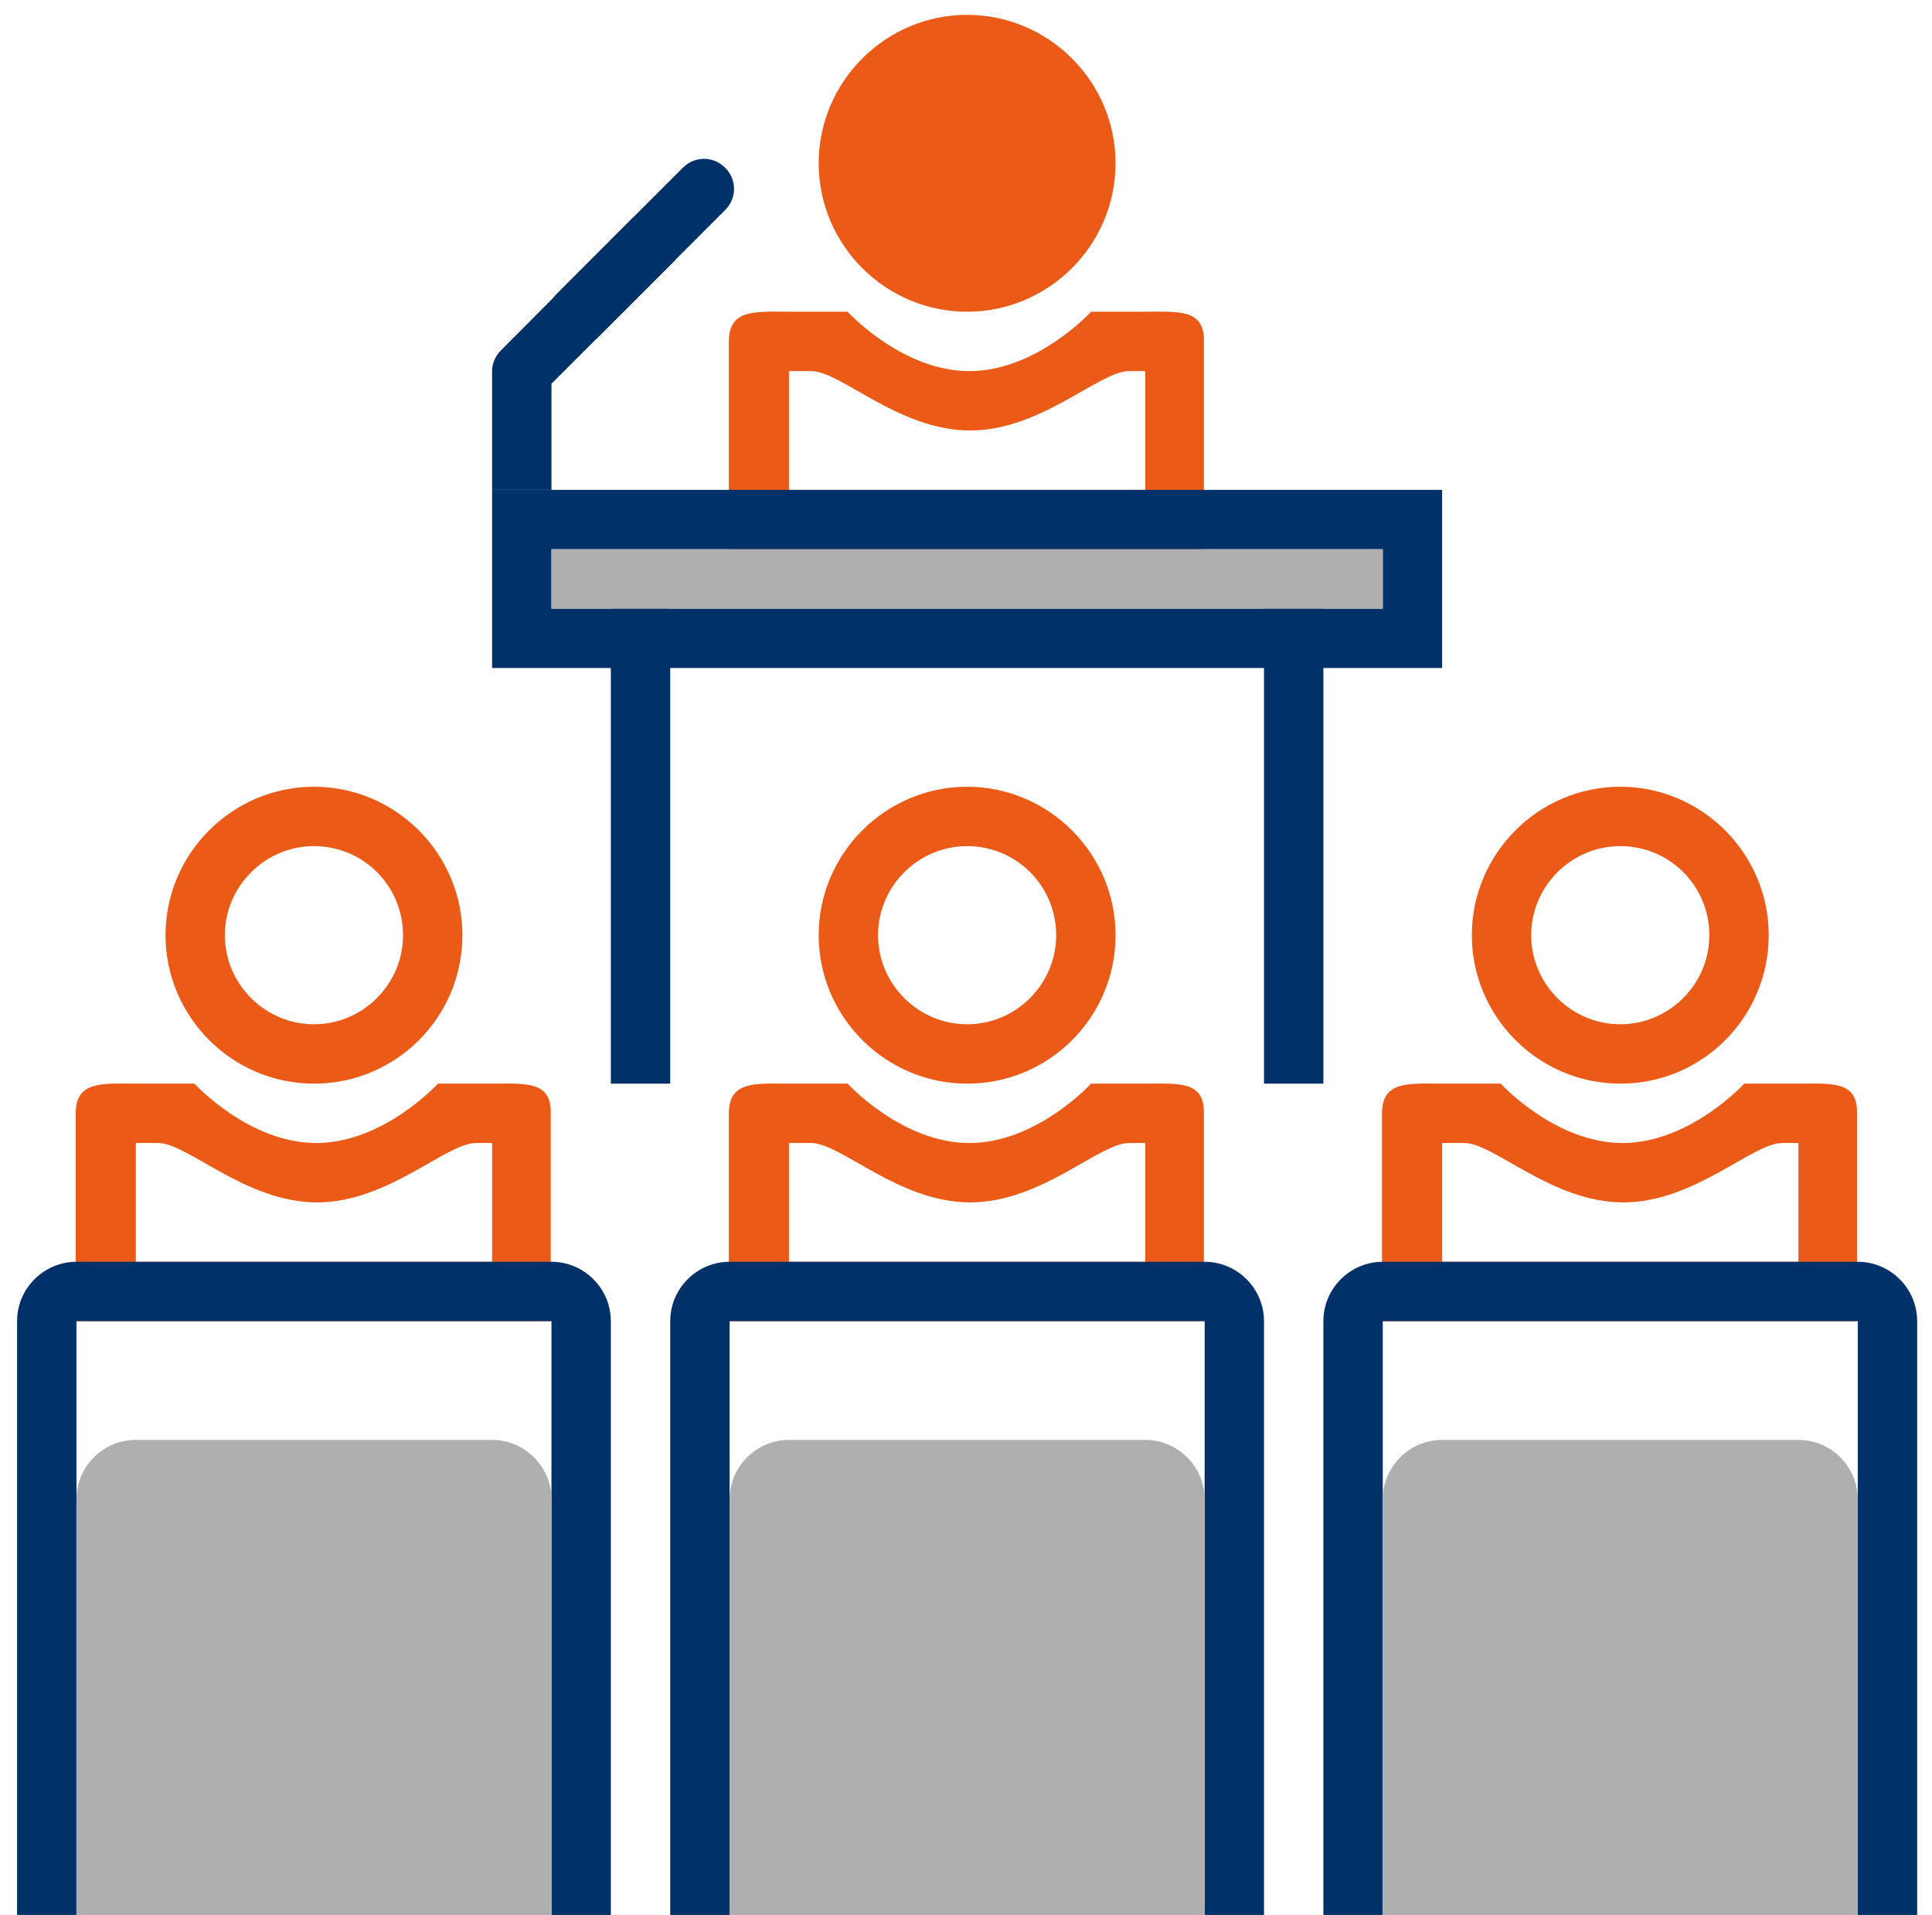 <svg xmlns="http://www.w3.org/2000/svg" xmlns:xlink="http://www.w3.org/1999/xlink" id="Warstwa_1" x="0px" y="0px" viewBox="0 0 260.3 258" xml:space="preserve">
<path fill="#EB5A17" d="M154.3,146h-7.3c0,0-7.3,8-16.4,8s-16.4-8-16.4-8h-8c-4.4,0-8-0.4-8,4v28h64v-28  C162.3,145.6,158.8,146,154.3,146z M154.3,170h-48v-16h3c4,0,11.8,8,21.4,8c9.6,0,17.4-8,21.4-8h2.2V170z"></path>
<path fill="#EB5A17" d="M242.3,146h-7.3c0,0-7.3,8-16.4,8s-16.4-8-16.4-8h-8c-4.4,0-8-0.4-8,4v28h64v-28  C250.3,145.6,246.8,146,242.3,146z M242.3,170h-48v-16h3c4,0,11.8,8,21.4,8c9.6,0,17.4-8,21.4-8h2.2V170z"></path>
<path fill="#EB5A17" d="M66.3,146h-7.3c0,0-7.3,8-16.4,8s-16.4-8-16.4-8h-8c-4.4,0-8-0.4-8,4v28h64v-28  C74.3,145.6,70.8,146,66.3,146z M66.3,170h-48v-16h3c4,0,11.8,8,21.4,8c9.6,0,17.4-8,21.4-8h2.2V170z"></path>
<path fill="#EB5A17" d="M154.3,42h-7.3c0,0-7.3,8-16.4,8s-16.4-8-16.4-8h-8c-4.4,0-8-0.4-8,4v28h64V46C162.3,41.6,158.8,42,154.3,42  z M154.3,66h-48V50h3c4,0,11.8,8,21.4,8c9.6,0,17.4-8,21.4-8h2.2V66z"></path>
<path fill="#003169" d="M82.3,258v-80c0-4.4-3.6-8-8-8h-64c-4.4,0-8,3.6-8,8v80 M74.3,258h-64v-80h64V258z"></path>
<path fill="#003169" d="M170.3,258v-80c0-4.4-3.6-8-8-8h-64c-4.4,0-8,3.6-8,8v80 M162.3,258h-64v-80h64V258z"></path>
<path fill="#003169" d="M258.3,258v-80c0-4.4-3.6-8-8-8h-64c-4.4,0-8,3.6-8,8v80 M250.3,258h-64v-80h64V258z"></path>
<path fill="#AFAFAF" d="M10.3,258v-56c0-4.4,3.6-8,8-8h48c4.4,0,8,3.6,8,8v56H10.3z"></path>
<path fill="#AFAFAF" d="M98.3,258v-56c0-4.4,3.6-8,8-8h48c4.4,0,8,3.6,8,8v56H98.3z"></path>
<path fill="#AFAFAF" d="M186.3,258v-56c0-4.4,3.6-8,8-8h48c4.4,0,8,3.6,8,8v56H186.3z"></path>
<path fill="#003169" d="M186.3,82h-112v-8h112V82z M66.3,66v24h128V66H66.3z"></path>
<rect x="82.3" y="82" fill="#003169" width="8" height="64"></rect>
<rect x="170.3" y="82" fill="#003169" width="8" height="64"></rect>
<rect x="74.3" y="74" fill="#AFAFAF" width="112" height="8"></rect>
<g>
	<path fill="#7BCAE7" d="M122.3,34C122.3,34,122.3,34,122.3,34h0.1H122.3z"></path>
</g>
<path fill="#EB5A17" d="M130.3,2c11,0,20,9,20,20c0,11-9,20-20,20c-11,0-20-9-20-20C110.3,11,119.3,2,130.3,2"></path>
<path fill="#EB5A17" d="M130.3,10c-6.6,0-12,5.4-12,12s5.4,12,12,12c6.6,0,12-5.4,12-12S137,10,130.3,10z"></path>
<g>
	<g>
		<path fill="#EB5A17" d="M218.3,146c-11,0-20-9-20-20c0-11,9-20,20-20c11,0,20,9,20,20C238.3,137,229.4,146,218.3,146z M218.3,114    c-6.6,0-12,5.4-12,12s5.4,12,12,12s12-5.4,12-12S225,114,218.3,114z"></path>
	</g>
</g>
<g>
	<path fill="#EB5A17" d="M130.3,146c-11,0-20-9-20-20c0-11,9-20,20-20c11,0,20,9,20,20C150.3,137,141.4,146,130.3,146z M130.3,114   c-6.6,0-12,5.4-12,12s5.4,12,12,12c6.6,0,12-5.4,12-12S137,114,130.3,114z"></path>
</g>
<g>
	<g>
		<path fill="#EB5A17" d="M42.3,146c-11,0-20-9-20-20c0-11,9-20,20-20c11,0,20,9,20,20C62.3,137,53.4,146,42.3,146z M42.3,114    c-6.6,0-12,5.4-12,12s5.4,12,12,12s12-5.4,12-12S49,114,42.3,114z"></path>
	</g>
</g>
<path fill="#003169" d="M85.3,29.3L67.5,47.2c-0.8,0.8-1.2,1.8-1.2,2.8v16h8V51.7L91,35L85.3,29.3z"></path>
<path fill="#003169" d="M80.7,45.3c-1.6,1.6-4.1,1.6-5.7,0l0,0c-1.6-1.6-1.6-4.1,0-5.7l17-17c1.6-1.6,4.1-1.6,5.7,0l0,0  c1.6,1.6,1.6,4.1,0,5.7L80.7,45.3z"></path>
</svg>